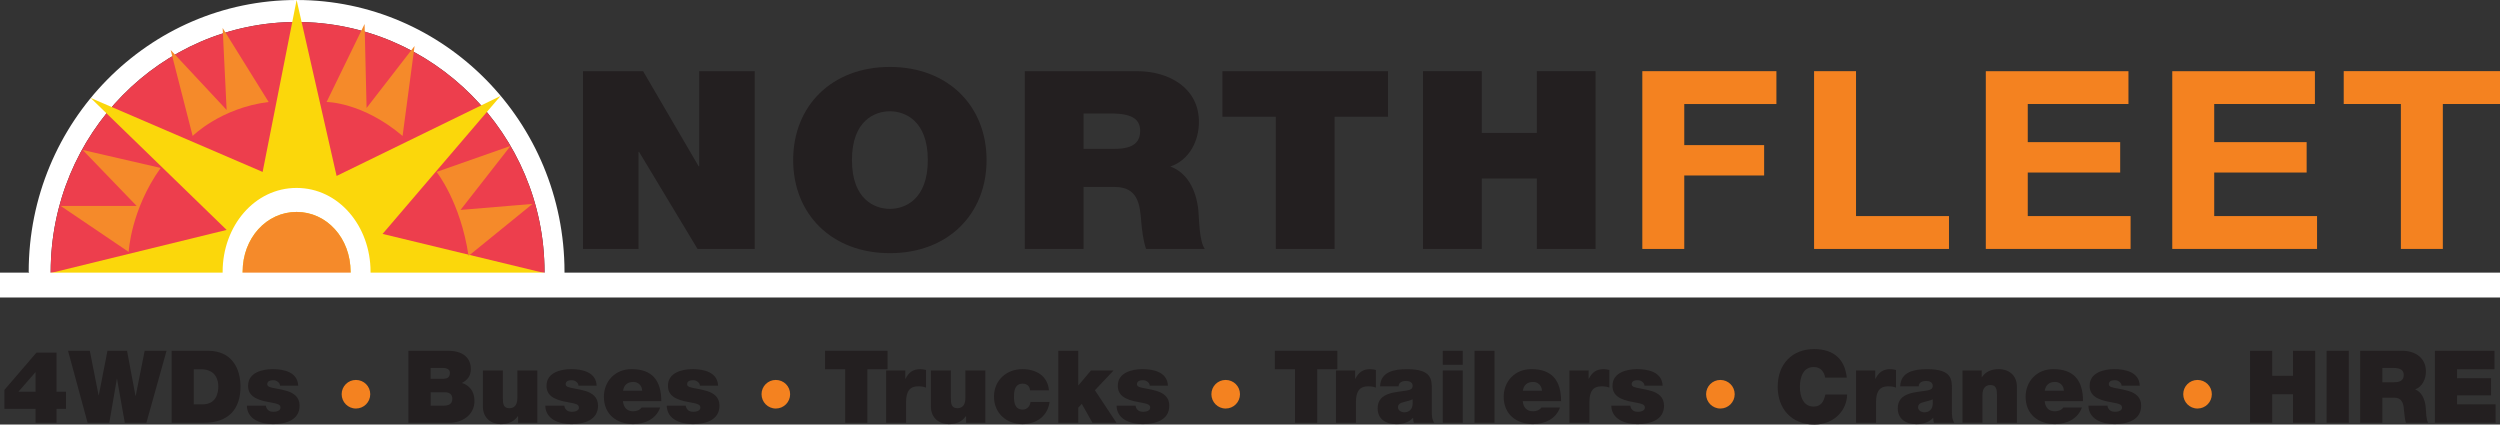 <svg viewBox="0 0 1134.31 192.61" xmlns="http://www.w3.org/2000/svg" id="b"><rect x="0" y="0" width="1134.31" height="192.61" fill="#333333" stroke="none"/><g id="c"><path style="fill:#231f20;" d="M16.13,185.52H1.99v-8.6l14.55-16.93h9.11v17.75h4.3v7.78h-4.3v6.32h-9.52v-6.32ZM8.35,177.74h7.78v-8.92l-7.78,8.92Z"></path><path style="fill:#231f20;" d="M66.42,191.83h-9.79l-3.52-19.91h-.09l-3.43,19.91h-9.84l-8.88-32.67h9.88l3.98,20.18h.09l3.94-20.18h8.88l3.84,20.46h.09l4.07-20.46h9.93l-9.15,32.67Z"></path><path style="fill:#231f20;" d="M77.86,159.16h16.52c10.85,0,14.74,8.05,14.74,16.29,0,10.07-5.31,16.38-16.7,16.38h-14.55v-32.67ZM87.93,183.46h3.94c6.22,0,7.18-5.08,7.18-8.15,0-2.06-.6-7.78-7.92-7.78h-3.2v15.92Z"></path><path style="fill:#231f20;" d="M127.06,174.99c-.05-.78-.46-1.37-1.05-1.79-.55-.46-1.24-.69-2.01-.69-1.28,0-2.75.32-2.75,1.83,0,.69.55,1.01,1.05,1.24,1.46.59,4.94.87,7.96,1.83,3.07.96,5.67,2.75,5.67,6.64,0,6.59-6.31,8.37-12.08,8.37s-11.71-2.24-11.85-8.37h8.65c.05.78.41,1.51,1.1,2.1.5.46,1.33.69,2.43.69,1.19,0,3.07-.46,3.07-1.83s-.78-1.79-4.99-2.52c-6.91-1.14-9.7-3.39-9.7-7.46,0-6,6.45-7.55,11.21-7.55,5.12,0,11.3,1.42,11.53,7.5h-8.24Z"></path><path style="fill:#f48220;" d="M161.49,172.39c3.6,0,6.5,2.87,6.5,6.47s-2.91,6.5-6.5,6.5-6.47-2.91-6.47-6.5,2.87-6.47,6.47-6.47Z"></path><path style="fill:#231f20;" d="M185.32,159.16h17.89c8.6,0,10.43,4.85,10.43,8.19s-1.6,5.08-4.03,6.41c2.93.96,5.67,3.34,5.67,8.15,0,6.54-5.72,9.93-11.44,9.93h-18.53v-32.67ZM195.39,171.88h5.31c2.15,0,3.43-.55,3.43-2.7,0-1.65-1.37-2.24-3.43-2.24h-5.31v4.94ZM195.39,184.05h5.9c2.06,0,3.94-.59,3.94-3.11,0-1.97-1.19-2.97-3.52-2.97h-6.31v6.09Z"></path><path style="fill:#231f20;" d="M243.8,191.83h-8.74v-3.02h-.09c-1.69,2.38-4.07,3.62-7.73,3.62-4.26,0-8.15-2.61-8.15-8.05v-16.29h9.06v12.45c0,2.75.27,4.67,2.97,4.67,1.6,0,3.62-.78,3.62-4.58v-12.54h9.06v23.75Z"></path><path style="fill:#231f20;" d="M262.47,174.99c-.05-.78-.46-1.37-1.05-1.79-.55-.46-1.24-.69-2.01-.69-1.28,0-2.75.32-2.75,1.83,0,.69.55,1.01,1.05,1.24,1.46.59,4.94.87,7.96,1.83,3.07.96,5.67,2.75,5.67,6.64,0,6.59-6.31,8.37-12.08,8.37s-11.71-2.24-11.85-8.37h8.65c.05.78.41,1.51,1.1,2.1.5.46,1.33.69,2.43.69,1.19,0,3.07-.46,3.07-1.83s-.78-1.79-4.99-2.52c-6.91-1.14-9.7-3.39-9.7-7.46,0-6,6.45-7.55,11.21-7.55,5.12,0,11.3,1.42,11.53,7.5h-8.24Z"></path><path style="fill:#231f20;" d="M282.65,181.99c.23,2.75,1.74,4.62,4.62,4.62,1.46,0,3.07-.55,3.8-1.69h8.47c-1.83,5.12-6.86,7.5-12.22,7.5-7.6,0-13.32-4.48-13.32-12.4,0-6.91,4.99-12.54,12.54-12.54,9.43,0,13.5,5.22,13.5,14.51h-17.39ZM291.35,177.28c0-2.2-1.65-3.98-3.98-3.98-2.75,0-4.26,1.42-4.67,3.98h8.65Z"></path><path style="fill:#231f20;" d="M317.57,174.99c-.05-.78-.46-1.37-1.05-1.79-.55-.46-1.24-.69-2.01-.69-1.28,0-2.75.32-2.75,1.83,0,.69.55,1.01,1.05,1.24,1.46.59,4.94.87,7.96,1.83,3.07.96,5.67,2.75,5.67,6.64,0,6.59-6.31,8.37-12.08,8.37s-11.71-2.24-11.85-8.37h8.65c.05.78.41,1.51,1.1,2.1.5.46,1.33.69,2.43.69,1.19,0,3.07-.46,3.07-1.83s-.78-1.79-4.99-2.52c-6.91-1.14-9.7-3.39-9.7-7.46,0-6,6.45-7.55,11.21-7.55,5.12,0,11.3,1.42,11.53,7.5h-8.24Z"></path><path style="fill:#f48220;" d="M352,172.39c3.6,0,6.5,2.87,6.5,6.47s-2.91,6.5-6.5,6.5-6.47-2.91-6.47-6.5,2.87-6.47,6.47-6.47Z"></path><path style="fill:#231f20;" d="M383.48,167.53h-9.15v-8.38h28.37v8.38h-9.15v24.3h-10.07v-24.3Z"></path><path style="fill:#231f20;" d="M402.06,168.08h8.69v3.8h.09c1.46-2.88,3.39-4.39,6.68-4.39.87,0,1.74.14,2.65.37v8.01c-.92-.32-1.74-.59-3.57-.59-3.61,0-5.49,2.06-5.49,7.18v9.38h-9.06v-23.75Z"></path><path style="fill:#231f20;" d="M447.08,191.83h-8.74v-3.02h-.09c-1.69,2.38-4.07,3.62-7.73,3.62-4.26,0-8.15-2.61-8.15-8.05v-16.29h9.06v12.45c0,2.75.27,4.67,2.97,4.67,1.6,0,3.62-.78,3.62-4.58v-12.54h9.06v23.75Z"></path><path style="fill:#231f20;" d="M467.35,177.1c-.09-1.01-.41-1.74-1.01-2.24-.6-.5-1.33-.78-2.29-.78-3.48,0-3.98,3.02-3.98,5.9s.5,5.86,3.98,5.86c1.97,0,3.34-1.6,3.52-3.48h8.65c-.87,6.45-5.95,10.07-12.36,10.07-7.14,0-12.86-4.94-12.86-12.45s5.72-12.49,12.86-12.49c6.27,0,11.49,3.02,12.08,9.61h-8.6Z"></path><path style="fill:#231f20;" d="M480.17,159.16h9.06v15.79l5.77-6.86h10.25l-8.47,8.97,9.79,14.78h-10.89l-4.85-8.6-1.6,1.74v6.86h-9.06v-32.67Z"></path><path style="fill:#231f20;" d="M521.67,174.99c-.05-.78-.46-1.37-1.05-1.79-.55-.46-1.24-.69-2.01-.69-1.28,0-2.75.32-2.75,1.83,0,.69.55,1.01,1.05,1.24,1.46.59,4.94.87,7.96,1.83,3.07.96,5.67,2.75,5.67,6.64,0,6.59-6.31,8.37-12.08,8.37s-11.71-2.24-11.85-8.37h8.65c.05.78.41,1.51,1.1,2.1.5.46,1.33.69,2.43.69,1.19,0,3.07-.46,3.07-1.83s-.78-1.79-4.99-2.52c-6.91-1.14-9.7-3.39-9.7-7.46,0-6,6.45-7.55,11.21-7.55,5.12,0,11.3,1.42,11.53,7.5h-8.24Z"></path><path style="fill:#f48220;" d="M556.11,172.39c3.6,0,6.5,2.87,6.5,6.47s-2.91,6.5-6.5,6.5-6.47-2.91-6.47-6.5,2.87-6.47,6.47-6.47Z"></path><path style="fill:#231f20;" d="M587.58,167.53h-9.15v-8.38h28.37v8.38h-9.15v24.3h-10.07v-24.3Z"></path><path style="fill:#231f20;" d="M606.16,168.08h8.7v3.8h.09c1.46-2.88,3.39-4.39,6.68-4.39.87,0,1.74.14,2.65.37v8.01c-.92-.32-1.74-.59-3.57-.59-3.62,0-5.49,2.06-5.49,7.18v9.38h-9.06v-23.75Z"></path><path style="fill:#231f20;" d="M649.63,186.52c0,1.79.05,3.8,1.1,5.31h-9.24c-.23-.69-.37-1.56-.32-2.24h-.09c-1.97,2.2-4.71,2.84-7.64,2.84-4.58,0-8.37-2.2-8.37-7.18,0-7.55,8.83-7.18,13.41-8.1,1.24-.23,2.47-.59,2.47-2.1,0-1.6-1.51-2.2-2.97-2.2-2.75,0-3.39,1.42-3.39,2.43h-8.42c.23-6.73,6.64-7.78,12.22-7.78,11.35,0,11.26,4.71,11.26,9.29v9.75ZM640.94,181.17c-1.1.55-2.33.82-3.57,1.14-2.01.5-3.07.96-3.07,2.56,0,1.1,1.19,2.2,2.84,2.2,2.06,0,3.66-1.19,3.8-3.71v-2.2Z"></path><path style="fill:#231f20;" d="M663.68,165.52h-9.06v-6.36h9.06v6.36ZM654.62,168.08h9.06v23.75h-9.06v-23.75Z"></path><path style="fill:#231f20;" d="M669.03,159.16h9.06v32.67h-9.06v-32.67Z"></path><path style="fill:#231f20;" d="M690.91,181.99c.23,2.75,1.74,4.62,4.62,4.62,1.46,0,3.07-.55,3.8-1.69h8.47c-1.83,5.12-6.86,7.5-12.22,7.5-7.6,0-13.32-4.48-13.32-12.4,0-6.91,4.99-12.54,12.54-12.54,9.43,0,13.5,5.22,13.5,14.51h-17.39ZM699.6,177.28c0-2.2-1.65-3.98-3.98-3.98-2.75,0-4.25,1.42-4.67,3.98h8.65Z"></path><path style="fill:#231f20;" d="M712.09,168.08h8.7v3.8h.09c1.46-2.88,3.39-4.39,6.68-4.39.87,0,1.74.14,2.65.37v8.01c-.92-.32-1.74-.59-3.57-.59-3.62,0-5.49,2.06-5.49,7.18v9.38h-9.06v-23.75Z"></path><path style="fill:#231f20;" d="M746.14,174.99c-.05-.78-.46-1.37-1.05-1.79-.55-.46-1.24-.69-2.01-.69-1.28,0-2.75.32-2.75,1.83,0,.69.55,1.01,1.05,1.24,1.46.59,4.94.87,7.96,1.83,3.07.96,5.67,2.75,5.67,6.64,0,6.59-6.32,8.37-12.08,8.37s-11.71-2.24-11.85-8.37h8.65c.05.78.41,1.51,1.1,2.1.5.46,1.33.69,2.42.69,1.19,0,3.07-.46,3.07-1.83s-.78-1.79-4.99-2.52c-6.91-1.14-9.7-3.39-9.7-7.46,0-6,6.45-7.55,11.21-7.55,5.13,0,11.3,1.42,11.53,7.5h-8.24Z"></path><path style="fill:#f48220;" d="M780.57,172.39c3.6,0,6.5,2.87,6.5,6.47s-2.91,6.5-6.5,6.5-6.47-2.91-6.47-6.5,2.87-6.47,6.47-6.47Z"></path><path style="fill:#231f20;" d="M828.14,171.33c-.23-1.19-1.1-4.8-5.26-4.8-4.71,0-6.22,4.58-6.22,8.97s1.51,8.97,6.22,8.97c3.39,0,4.67-2.33,5.31-5.45h9.88c0,6.59-5.35,13.59-14.92,13.59-10.57,0-16.57-7.46-16.57-17.12,0-10.25,6.5-17.11,16.57-17.11,9.01.05,13.91,4.71,14.78,12.95h-9.79Z"></path><path style="fill:#231f20;" d="M842.14,168.08h8.7v3.8h.09c1.46-2.88,3.39-4.39,6.68-4.39.87,0,1.74.14,2.65.37v8.01c-.92-.32-1.74-.59-3.57-.59-3.62,0-5.49,2.06-5.49,7.18v9.38h-9.06v-23.75Z"></path><path style="fill:#231f20;" d="M885.62,186.52c0,1.79.05,3.8,1.1,5.31h-9.24c-.23-.69-.37-1.56-.32-2.24h-.09c-1.97,2.2-4.71,2.84-7.64,2.84-4.58,0-8.37-2.2-8.37-7.18,0-7.55,8.83-7.18,13.41-8.1,1.24-.23,2.47-.59,2.47-2.1,0-1.6-1.51-2.2-2.97-2.2-2.75,0-3.39,1.42-3.39,2.43h-8.42c.23-6.73,6.64-7.78,12.22-7.78,11.35,0,11.26,4.71,11.26,9.29v9.75ZM876.92,181.17c-1.1.55-2.33.82-3.57,1.14-2.01.5-3.07.96-3.07,2.56,0,1.1,1.19,2.2,2.84,2.2,2.06,0,3.66-1.19,3.8-3.71v-2.2Z"></path><path style="fill:#231f20;" d="M890.42,168.08h8.74v3.02h.09c1.69-2.38,4.07-3.62,7.73-3.62,4.26,0,8.15,2.61,8.15,8.05v16.29h-9.06v-12.45c0-2.75-.32-4.67-2.97-4.67-1.6,0-3.61.78-3.61,4.58v12.54h-9.06v-23.75Z"></path><path style="fill:#231f20;" d="M927.72,181.99c.23,2.75,1.74,4.62,4.62,4.62,1.46,0,3.07-.55,3.8-1.69h8.47c-1.83,5.12-6.86,7.5-12.22,7.5-7.6,0-13.32-4.48-13.32-12.4,0-6.91,4.99-12.54,12.54-12.54,9.43,0,13.5,5.22,13.5,14.51h-17.39ZM936.41,177.28c0-2.2-1.65-3.98-3.98-3.98-2.75,0-4.25,1.42-4.67,3.98h8.65Z"></path><path style="fill:#231f20;" d="M962.63,174.99c-.05-.78-.46-1.37-1.05-1.79-.55-.46-1.24-.69-2.01-.69-1.28,0-2.75.32-2.75,1.83,0,.69.55,1.01,1.05,1.24,1.46.59,4.94.87,7.96,1.83,3.07.96,5.67,2.75,5.67,6.64,0,6.59-6.32,8.37-12.08,8.37s-11.71-2.24-11.85-8.37h8.65c.05.78.41,1.51,1.1,2.1.5.46,1.33.69,2.42.69,1.19,0,3.07-.46,3.07-1.83s-.78-1.79-4.99-2.52c-6.91-1.14-9.7-3.39-9.7-7.46,0-6,6.45-7.55,11.21-7.55,5.13,0,11.3,1.42,11.53,7.5h-8.24Z"></path><path style="fill:#f48220;" d="M997.06,172.39c3.6,0,6.5,2.87,6.5,6.47s-2.91,6.5-6.5,6.5-6.47-2.91-6.47-6.5,2.87-6.47,6.47-6.47Z"></path><path style="fill:#231f20;" d="M1020.9,159.16h10.07v11.35h9.43v-11.35h10.07v32.67h-10.07v-12.95h-9.43v12.95h-10.07v-32.67Z"></path><path style="fill:#231f20;" d="M1055.63,159.16h10.07v32.67h-10.07v-32.67Z"></path><path style="fill:#231f20;" d="M1070.87,159.16h19.17c5.67,0,10.66,3.16,10.66,9.34,0,3.39-1.56,6.96-4.9,8.19,2.75,1.05,4.44,4.07,4.81,8.15.14,1.56.14,5.58,1.1,7h-10.07c-.5-1.65-.69-3.34-.82-5.03-.23-3.11-.55-6.36-4.53-6.36h-5.35v11.39h-10.07v-32.67ZM1080.93,173.43h5.26c1.88,0,4.44-.32,4.44-3.25,0-2.06-1.14-3.25-4.99-3.25h-4.71v6.5Z"></path><path style="fill:#231f20;" d="M1104.77,159.16h27.04v8.38h-16.98v4.07h15.42v7.78h-15.42v4.07h17.48v8.37h-27.55v-32.67Z"></path><path style="fill:#231f20;" d="M264.51,32.29h27.27l25.21,43.16h.24v-43.16h25.21v80.67h-25.94l-26.54-44.06h-.24v44.06h-25.21V32.29Z"></path><path style="fill:#231f20;" d="M403.76,30.37c26.3,0,43.87,17.62,43.87,42.25s-17.57,42.25-43.87,42.25-43.88-17.62-43.88-42.25,17.57-42.25,43.88-42.25ZM403.76,94.77c6.79,0,17.21-4.18,17.21-22.14s-10.42-22.14-17.21-22.14-17.21,4.18-17.21,22.14,10.42,22.14,17.21,22.14Z"></path><path style="fill:#231f20;" d="M464.96,32.29h50.78c15.03,0,28.24,7.8,28.24,23.05,0,8.36-4.12,17.17-12.97,20.22,7.27,2.6,11.76,10.05,12.73,20.11.36,3.84.36,13.78,2.91,17.29h-26.66c-1.33-4.07-1.82-8.25-2.18-12.43-.61-7.68-1.45-15.7-12-15.7h-14.18v28.13h-26.66V32.29ZM491.62,67.54h13.94c4.97,0,11.76-.79,11.76-8.02,0-5.08-3.03-8.02-13.21-8.02h-12.48v16.04Z"></path><path style="fill:#231f20;" d="M578.88,52.97h-24.24v-20.67h75.14v20.67h-24.24v59.99h-26.67v-59.99Z"></path><path style="fill:#231f20;" d="M645.66,32.29h26.66v28.02h24.97v-28.02h26.66v80.67h-26.66v-31.97h-24.97v31.97h-26.66V32.29Z"></path><path style="fill:#f48220;" d="M806,32.29v14.91h-41.81v18.64h36.24v13.78h-36.24v33.33h-19.03V32.29h60.84Z"></path><path style="fill:#f48220;" d="M842.12,32.29v65.75h42.18v14.91h-61.21V32.29h19.03Z"></path><path style="fill:#f48220;" d="M965.73,32.29v14.91h-45.69v17.29h41.94v13.78h-41.94v19.77h46.66v14.91h-65.69V32.29h64.72Z"></path><path style="fill:#f48220;" d="M1050.33,32.29v14.91h-45.69v17.29h41.94v13.78h-41.94v19.77h46.66v14.91h-65.69V32.29h64.72Z"></path><path style="fill:#f48220;" d="M1134.31,32.29v14.91h-25.94v65.75h-19.03V47.2h-25.94v-14.91h70.9Z"></path><path style="fill:#fff;" d="M23,125.18v-1.81c0-62.59,49.89-113.39,111.58-113.39s112.48,50.8,112.48,113.39v1.81h9.07v-1.81C256.13,55.33,201.71,0,134.58,0S13.02,55.33,13.02,123.37l.91,1.81h9.07Z"></path><path style="fill:#ed3e4d;" d="M247.06,125.18v-1.81c0-62.59-50.8-113.39-112.48-113.39S23,60.78,23,123.37v1.81h224.06Z"></path><polygon style="fill:#fbd70b;" points="169.05 126.09 256.13 126.09 173.59 106.13 227.11 43.54 152.72 79.83 134.58 0 119.16 78.01 41.14 44.45 102.83 104.32 13.93 126.09 114.62 127 169.05 127 169.05 126.09"></polygon><path style="fill:#f58a2a;" d="M72.89,76.2l-35.38-8.16,24.49,25.4H27.54l30.84,20.86s.91-19.05,14.51-38.1Z"></path><path style="fill:#f58a2a;" d="M121.88,46.26l-20.86-33.56,1.81,37.19-25.4-27.21,9.98,39.01s12.7-12.7,34.47-15.42Z"></path><path style="fill:#f58a2a;" d="M182.66,61.69l5.44-40.82-21.77,28.12-.91-38.1-17.24,35.38s16.33,0,34.47,15.42Z"></path><path style="fill:#f58a2a;" d="M212.59,116.11l29.03-23.59-32.66,2.72,22.68-29.03-33.56,11.79s10.89,13.61,14.51,38.1Z"></path><path style="fill:#fff;" d="M110.99,126.09c-.91-.91-.91-1.81-.91-2.72,0-15.42,10.89-27.21,24.49-27.21s24.49,11.79,24.49,27.21v2.72h9.07v-2.72c0-20.86-14.51-38.1-33.56-38.1s-33.56,17.24-33.56,38.1v2.72h9.98Z"></path><path style="fill:#f58a2a;" d="M159.07,126.09v-2.72c0-15.42-10.89-27.21-24.49-27.21s-24.49,11.79-24.49,27.21c0,.91,0,1.81.91,2.72h48.08Z"></path><rect style="fill:#fff;" height="11.28" width="1134.31" y="123.7"></rect></g></svg>